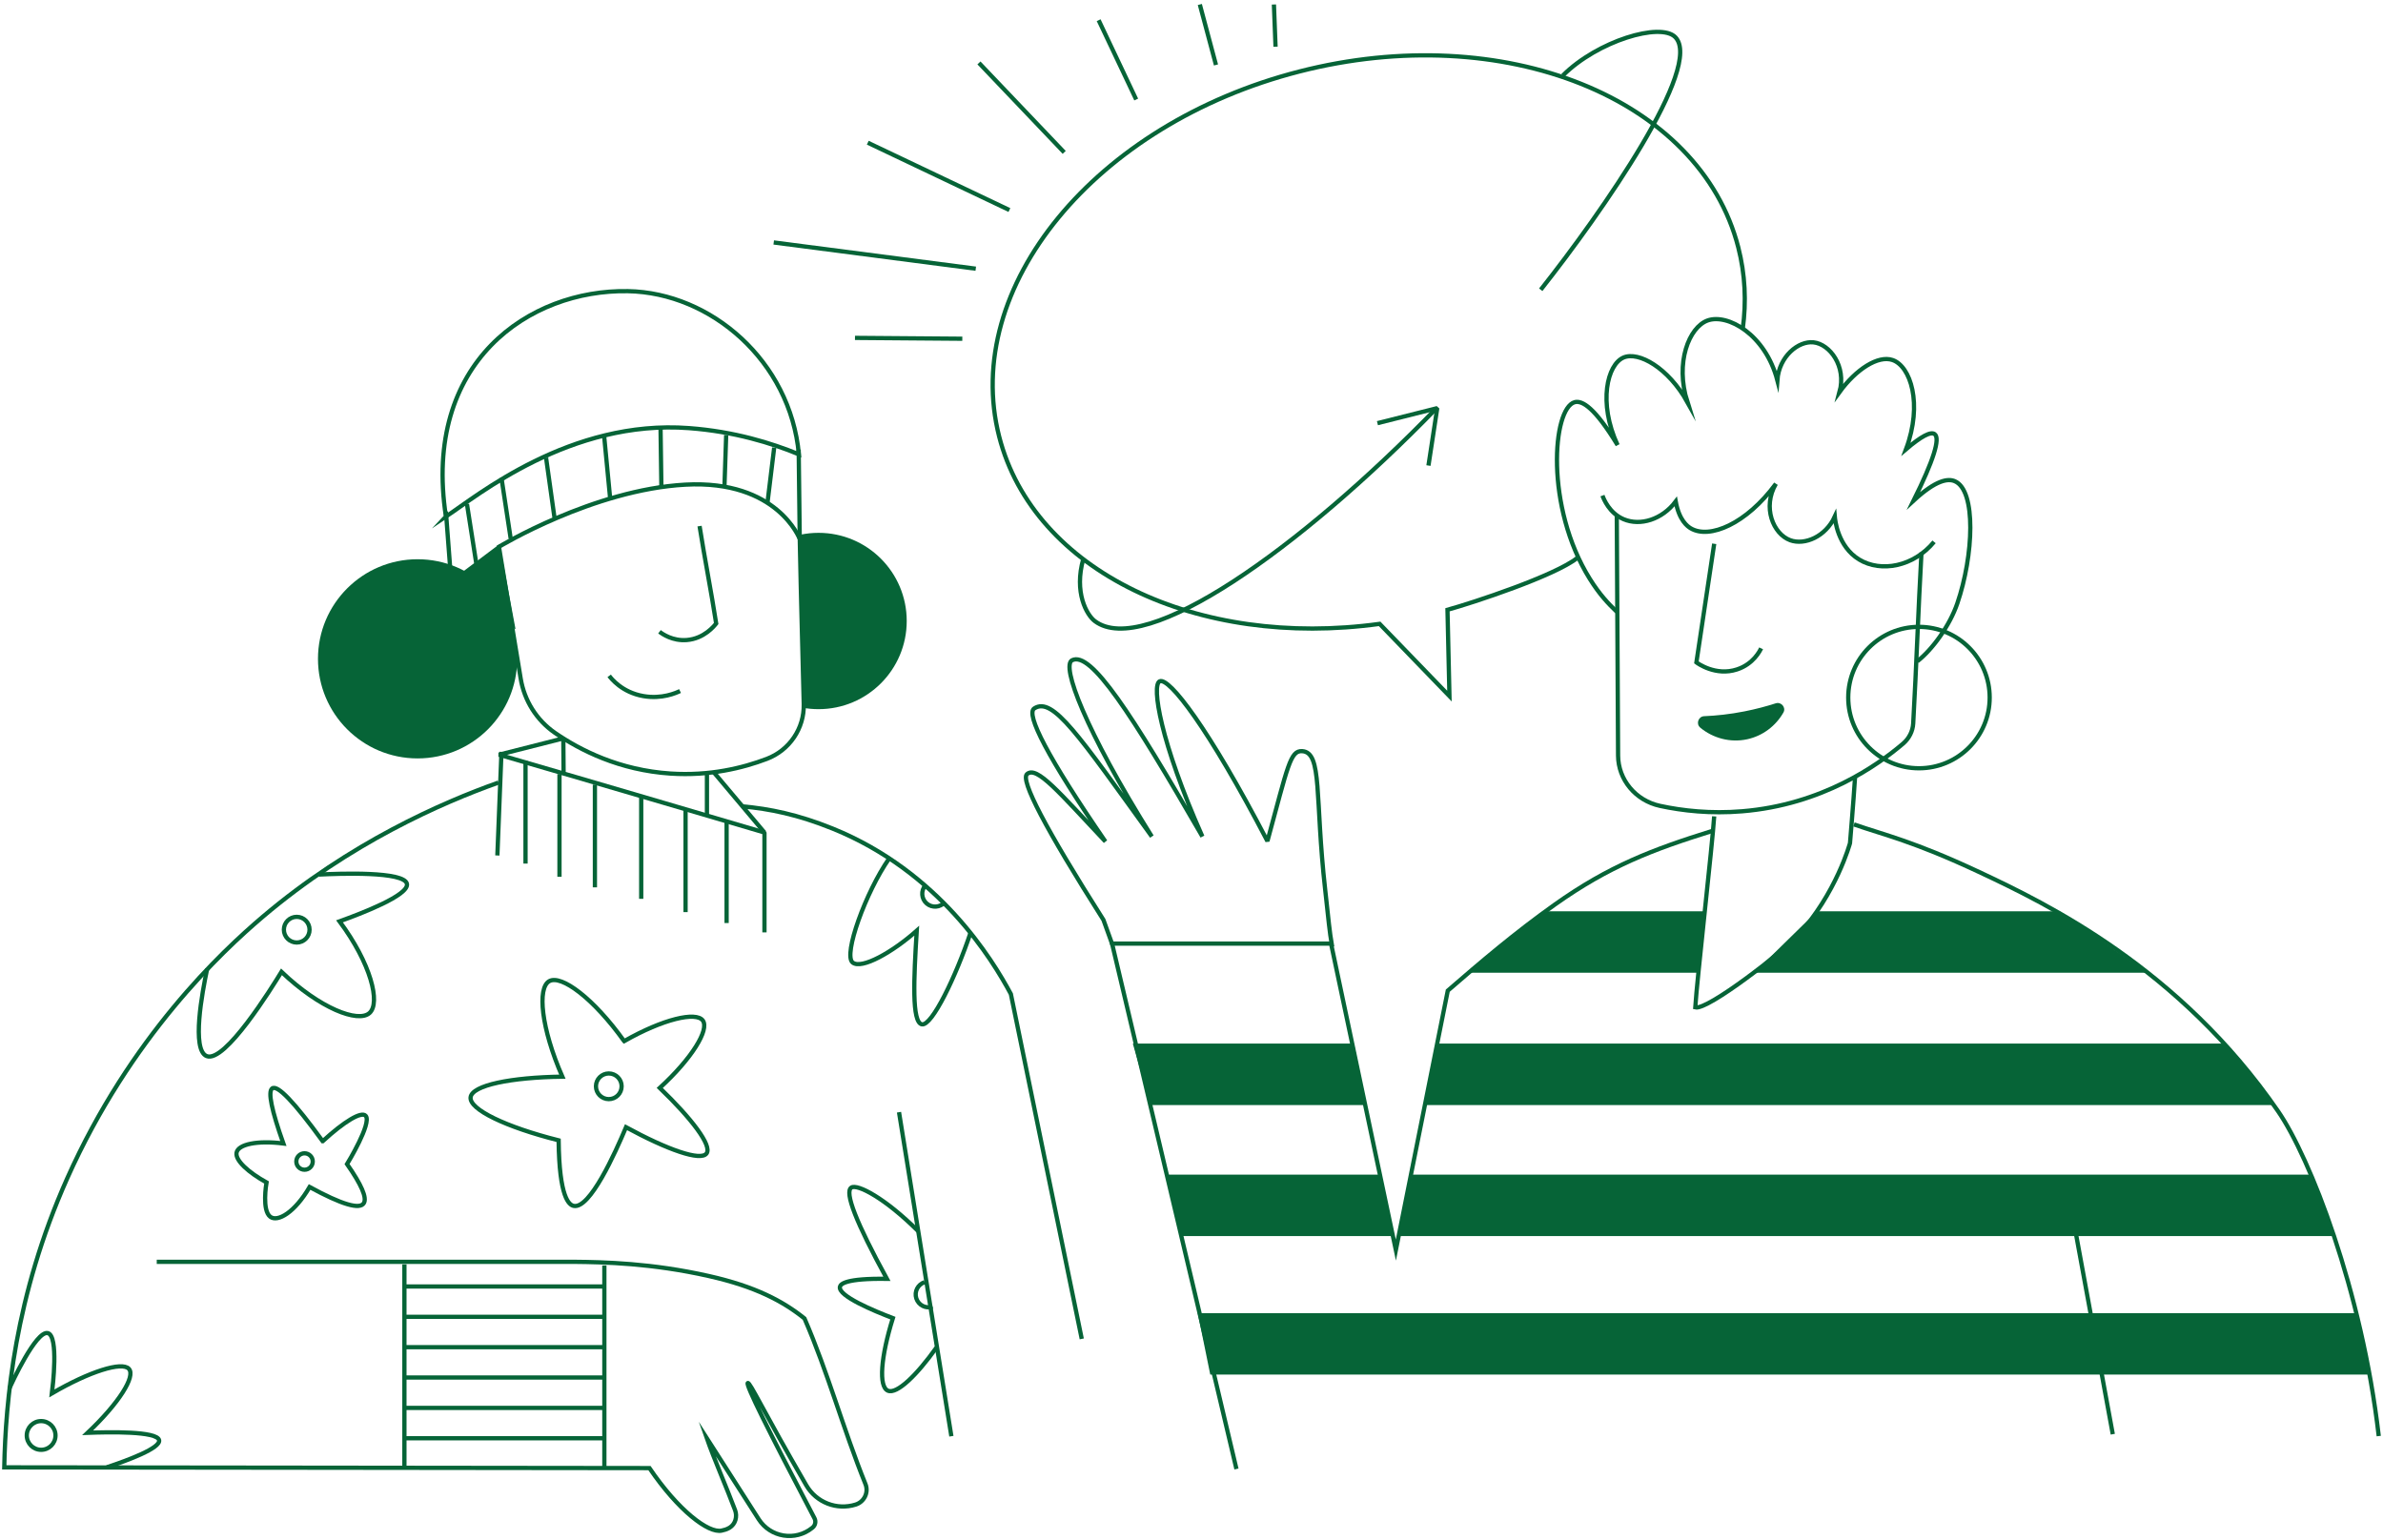 <svg width="560" height="362" viewBox="0 0 560 362" fill="none" xmlns="http://www.w3.org/2000/svg">
<path d="M379.941 121.238C380.034 139.539 380.153 159.283 380.246 177.597C380.272 183.234 384.335 188.183 390.104 189.427C395.437 190.578 401.987 191.306 409.384 190.697C428.201 189.162 441.262 179.859 447.204 174.805C448.633 173.587 449.493 171.88 449.599 170.067C450.379 156.16 450.763 143.787 451.544 129.879" stroke="#066437" stroke-miterlimit="10"/>
<path d="M402.834 127.815C401.444 137.105 400.055 146.394 398.652 155.697C398.891 155.882 403.165 159.005 408.193 157.351C412.057 156.094 413.605 152.931 413.857 152.389" stroke="#066437" stroke-miterlimit="10"/>
<path d="M399.545 171.018C398.499 170.145 399.108 168.412 400.458 168.345C403.303 168.226 406.505 167.895 409.972 167.207C412.658 166.678 415.106 166.016 417.303 165.315C418.587 164.905 419.764 166.308 419.103 167.472C417.29 170.661 414.207 172.99 410.568 173.771C406.637 174.618 402.575 173.546 399.531 171.018H399.545Z" fill="#066437"/>
<path d="M402.829 191.889C402.432 198.347 398.78 230.33 398.383 236.788C401.281 237.542 419.172 223.568 422.361 220.061C431.597 209.938 434.746 198.174 434.746 198.174C434.746 198.174 435.54 188.792 435.937 182.626" stroke="#066437" stroke-miterlimit="10"/>
<path d="M435.672 193.781C442.778 196.256 449.579 197.698 465.075 204.963C480.994 212.426 512.104 227.472 535.354 261.216C542.831 272.066 555.045 303.23 559.001 337.555" stroke="#066437" stroke-miterlimit="10"/>
<path d="M402.327 195.329C388.433 199.656 378.138 203.56 365.381 212.624C356.079 219.228 347.861 226.241 340.226 232.857L328.025 293.834L312.794 221.795H261.332L290.563 345.296" stroke="#066437" stroke-miterlimit="10"/>
<path d="M261.424 222.086L259.307 216.224C245.624 194.667 239.736 183.353 241.35 181.951C243.666 179.939 248.84 186.212 259.77 197.803C246.206 178.034 240.993 167.858 243.044 166.521C247.41 163.676 253.392 172.701 270.674 196.626C254.927 171.457 249.369 156.491 251.936 155.194C256.343 152.984 265.725 167.447 282.557 196.626C272.672 174.395 270.568 161.043 272.526 160.143C274.71 159.137 283.946 171.007 297.841 197.711C302.671 179.979 303.213 176.38 306.019 176.565C310.809 176.869 308.956 187.376 311.417 209.144C312.278 216.74 312.344 218.473 313.058 222.522" stroke="#066437" stroke-linejoin="bevel"/>
<path d="M187.943 126.715C188.261 142.992 188.565 151.672 188.883 165.527C189.015 171.217 185.522 176.351 180.202 178.376C174.499 180.546 166.758 182.425 157.601 181.83C145.585 181.049 136.349 176.351 130.394 172.249C126.093 169.272 123.209 164.667 122.362 159.506C120.655 149.184 118.948 138.863 117.254 128.528C117.254 128.528 139.406 115.097 161.068 113.919C182.73 112.741 187.943 126.715 187.943 126.715Z" stroke="#066437" stroke-miterlimit="10"/>
<path d="M179.646 219.159V195.684C179.646 195.684 137.738 183.311 117.254 177.396C122.296 176.113 127.337 174.842 132.379 173.559L132.445 181.644" stroke="#066437" stroke-linejoin="bevel"/>
<path d="M117.845 176.723L116.879 201.084" stroke="#066437" stroke-miterlimit="10"/>
<path d="M117.144 183.946C103.991 188.617 82.223 198.105 61.712 215.52C52.132 223.658 30.668 243.705 15.807 276.959C3.408 304.722 1.304 329.613 1 344.91L152.621 345.082C159.396 355.073 166.502 360.472 169.599 359.77C170.154 359.651 170.803 359.492 171.465 359.082C172.828 358.235 173.304 356.488 172.748 354.98C170.79 349.753 167.733 342.753 166.092 338.042L178.293 357.097C181.045 361.385 186.907 362.337 190.864 359.135L190.943 359.069C191.605 358.54 191.79 357.6 191.393 356.859C180.41 335.978 175.183 325.391 175.725 325.087C176.228 324.809 179.259 331.518 189.488 349.144C191.83 353.167 196.633 355.046 201.08 353.657C203.104 353.021 204.176 350.798 203.382 348.84C198.182 335.991 194.582 322.652 189.051 309.909C183.97 305.833 177.525 302.406 166.608 299.945C153.15 296.901 141.903 296.663 134.955 296.597H36.834" stroke="#066437" stroke-miterlimit="10"/>
<path d="M95.035 297.192V345.082" stroke="#066437" stroke-miterlimit="10"/>
<path d="M142.023 297.445V345.136" stroke="#066437" stroke-miterlimit="10"/>
<path d="M167.723 181.512L179.645 195.684" stroke="#066437" stroke-miterlimit="10"/>
<path d="M166.129 181.697V191.556" stroke="#066437" stroke-miterlimit="10"/>
<path d="M174.484 189.544C180.81 190.113 187.492 191.449 195.723 194.784C220.667 204.907 233.172 225.471 237.552 233.649C243.11 260.67 248.654 287.691 254.212 314.713" stroke="#066437" stroke-miterlimit="10"/>
<path d="M211.266 261.425C215.209 285.853 219.629 313.165 223.572 337.593" stroke="#066437" stroke-miterlimit="10"/>
<path d="M164.398 123.659C165.51 130.778 167.204 139.433 168.302 146.552C167.865 147.108 165.47 150.125 161.381 150.442C158.06 150.707 155.665 149.026 154.977 148.497" stroke="#066437" stroke-miterlimit="10"/>
<path d="M143.16 158.858C143.61 159.467 146.151 162.749 151.206 163.622C155.559 164.377 158.934 162.855 159.807 162.431" stroke="#066437" stroke-miterlimit="10"/>
<path d="M123.496 178.853V202.989" stroke="#066437" stroke-miterlimit="10"/>
<path d="M131.477 181.948V206.085" stroke="#066437" stroke-miterlimit="10"/>
<path d="M139.801 184.424V208.574" stroke="#066437" stroke-miterlimit="10"/>
<path d="M150.684 187.136V211.272" stroke="#066437" stroke-miterlimit="10"/>
<path d="M161.105 190.26V214.396" stroke="#066437" stroke-miterlimit="10"/>
<path d="M170.75 192.826V216.963" stroke="#066437" stroke-miterlimit="10"/>
<path d="M94.941 302.393H141.719" stroke="#066437" stroke-miterlimit="10"/>
<path d="M94.941 309.525H141.719" stroke="#066437" stroke-miterlimit="10"/>
<path d="M94.941 316.659H141.719" stroke="#066437" stroke-miterlimit="10"/>
<path d="M94.941 323.79H141.719" stroke="#066437" stroke-miterlimit="10"/>
<path d="M94.941 330.936H141.719" stroke="#066437" stroke-miterlimit="10"/>
<path d="M94.941 338.069H141.719" stroke="#066437" stroke-miterlimit="10"/>
<path d="M98.131 178.269C111.06 178.269 121.54 167.788 121.54 154.86C121.54 141.932 111.06 131.451 98.131 131.451C85.203 131.451 74.723 141.932 74.723 154.86C74.723 167.788 85.203 178.269 98.131 178.269Z" fill="#066437"/>
<path d="M104.78 121.434C112.111 116.565 133.972 98.528 161.933 100.632C172.545 101.426 181.292 104.139 187.737 106.785C185.712 84.885 167.107 68.794 147.549 68.437C124.431 68.027 99.209 85.097 104.793 121.421L104.78 121.434Z" stroke="#066437" stroke-miterlimit="10"/>
<path d="M187.939 126.716L187.688 105.676" stroke="#066437" stroke-miterlimit="10"/>
<path d="M104.785 120.245L105.778 133.306" stroke="#066437" stroke-miterlimit="10"/>
<path d="M108.34 134.694L117.404 127.879L121.149 147.9L108.604 139.974L108.34 134.694Z" fill="#066437"/>
<path d="M188.121 125.683C189.484 125.392 190.913 125.246 192.356 125.246C203.802 125.246 213.078 134.522 213.078 145.969C213.078 157.415 203.802 166.691 192.356 166.691C191.125 166.691 189.921 166.585 188.743 166.374" fill="#066437"/>
<path d="M109.734 118.472L111.905 132.313" stroke="#066437" stroke-miterlimit="10"/>
<path d="M117.84 112.331L120.01 126.583" stroke="#066437" stroke-miterlimit="10"/>
<path d="M128.324 107.594L130.296 121.634" stroke="#066437" stroke-miterlimit="10"/>
<path d="M141.969 102.447L143.358 116.884" stroke="#066437" stroke-miterlimit="10"/>
<path d="M155.223 100.276L155.421 114.316" stroke="#066437" stroke-miterlimit="10"/>
<path d="M170.651 102.249L170.254 114.119" stroke="#066437" stroke-miterlimit="10"/>
<path d="M181.932 105.213L180.344 118.274" stroke="#066437" stroke-miterlimit="10"/>
<path d="M379.931 143.787C377.907 141.841 375.961 139.83 373.606 136.072C363.02 119.107 364.833 95.963 370.046 94.534C371.806 94.058 374.77 95.805 380.13 104.618C375.498 94.6 377.721 85.681 381.519 84.041C385.052 82.519 392.026 86.436 396.538 94.521C393.587 85.218 396.922 76.921 401.276 75.333C405.96 73.64 414.839 78.589 417.671 89.373C418.095 83.736 422.62 80.097 426.166 80.468C430.004 80.878 433.934 86.092 432.293 92.139C436.17 86.806 441.344 83.458 444.745 84.623C448.953 86.052 451.904 94.865 447.908 105.597C451.468 102.566 453.717 101.376 454.63 102.037C456.006 103.03 454.365 108.243 449.694 117.665C455.014 112.756 457.806 112.438 459.381 113.113C464.449 115.27 463.814 130.554 459.976 141.802C458.19 147.042 454.114 152.679 450.554 155.445" stroke="#066437" stroke-miterlimit="10"/>
<path d="M376.574 116.487C376.879 117.321 378.189 120.603 381.523 122.032C385.453 123.712 390.601 122.124 393.79 117.877C394.597 122.323 396.569 123.752 397.35 124.202C401.743 126.769 410.358 123.183 417.331 113.722C414.116 119.227 416.696 125.512 420.692 126.981C424.093 128.225 429.016 126.147 431.173 121.436C431.239 122.204 431.861 128.463 436.902 131.52C442.05 134.643 449.712 133.187 454.502 127.365" stroke="#066437" stroke-miterlimit="10"/>
<path d="M450.952 180.586C460.131 180.586 467.573 173.145 467.573 163.966C467.573 154.787 460.131 147.346 450.952 147.346C441.773 147.346 434.332 154.787 434.332 163.966C434.332 173.145 441.773 180.586 450.952 180.586Z" stroke="#066437" stroke-miterlimit="10"/>
<path d="M409.534 77.33C410.421 70.939 410.116 64.481 408.489 58.129C399.49 23.023 353.321 4.523 305.352 16.803C257.397 29.097 225.81 67.525 234.808 102.631C242.947 134.377 281.454 152.532 324.209 146.643L340.618 163.621L340.155 143.335C346.228 141.655 365.363 135.343 370.643 131.161" stroke="#066437" stroke-miterlimit="10"/>
<path d="M362.07 68.107C376.626 49.701 400.366 15.507 393.683 8.719C390.203 5.185 375.396 9.618 367.257 17.757" stroke="#066437" stroke-miterlimit="10"/>
<path d="M254.59 131.334C252.327 139.234 255.384 144.58 257.302 146.009C269.053 154.796 305.403 129.098 337.559 95.963" stroke="#066437" stroke-miterlimit="10"/>
<path d="M323.695 99.468L337.749 95.935L335.684 109.432" stroke="#066437" stroke-linejoin="bevel"/>
<path d="M200.918 79.422L226.14 79.62" stroke="#066437" stroke-linejoin="bevel"/>
<path d="M181.824 56.991L229.303 63.158" stroke="#066437" stroke-linejoin="bevel"/>
<path d="M203.926 33.544L237.206 49.37" stroke="#066437" stroke-linejoin="bevel"/>
<path d="M230.051 14.793L250.085 35.82" stroke="#066437" stroke-linejoin="bevel"/>
<path d="M258.18 4.747L267.006 23.392" stroke="#066437" stroke-linejoin="bevel"/>
<path d="M281.957 1.057L285.755 15.269" stroke="#066437" stroke-linejoin="bevel"/>
<path d="M299.367 1.057L299.751 10.981" stroke="#066437" stroke-linejoin="bevel"/>
<path d="M485.504 277.278L496.5 337.117" stroke="#066437" stroke-miterlimit="10"/>
<path d="M399.153 228.647H345.137L362.842 214.197H400.688" fill="#066437"/>
<path d="M426.98 214.197H483.973L504.537 228.647H412.238" fill="#066437"/>
<path d="M534.566 259.745H334.672L337.424 245.295H523.014L534.566 259.745Z" fill="#066437"/>
<path d="M321.078 259.745H270.33L266.215 245.295H318.14L321.078 259.745Z" fill="#066437"/>
<path d="M548.547 290.55H328.844L331.927 276.1H543.043L548.547 290.55Z" fill="#066437"/>
<path d="M327.633 290.55H277.653L274.133 276.1H324.338L327.633 290.55Z" fill="#066437"/>
<path d="M557.019 323.104H284.41L281.473 308.667H553.711L557.019 323.104Z" fill="#066437"/>
<path d="M48.691 227.694C47.487 233.344 44.999 246.749 48.545 248.231C52.806 250.004 63.869 232.167 66.145 228.435C75.17 237.05 84.155 240.49 86.828 238.121C89.488 235.766 87.159 226.477 79.788 216.565C84.83 214.752 96.144 210.439 95.628 207.765C95.059 204.748 79.709 205.331 74.945 205.569" stroke="#066437" stroke-miterlimit="10"/>
<path d="M146.665 244.711C139.48 234.654 131.897 229.03 129.066 230.631C126.234 232.233 127.16 241.668 132.149 253.074C120.054 253.233 110.937 255.099 110.593 257.917C110.235 260.776 118.89 264.918 131.276 268.04C131.421 281.525 133.724 283.205 134.796 283.443C138.607 284.29 144.588 270.965 147.115 264.957C156.841 270.25 164.662 273.016 166.038 271.124C167.388 269.271 162.505 262.906 155.042 255.721C162.624 248.774 166.726 242.038 165.165 239.881C163.59 237.711 155.822 239.511 146.679 244.724L146.665 244.711Z" stroke="#066437" stroke-miterlimit="10"/>
<path d="M208.937 201.812C203.485 209.62 198.099 224.427 200.362 226.24C202.466 227.934 209.744 223.819 215.434 218.764C214.733 230.078 214.243 240.307 216.638 240.77C219.007 241.22 224.657 229.469 228.085 219.214" stroke="#066437" stroke-miterlimit="10"/>
<path d="M75.825 268.24C69.116 259.003 65.159 254.874 63.942 255.854C62.936 256.661 63.823 260.975 66.589 268.782C60.435 268.015 55.963 268.967 55.592 270.939C55.248 272.752 58.384 275.584 62.632 277.939C62.553 278.363 61.534 284.516 63.519 286.011C65.265 287.335 69.301 284.953 72.755 279.011C80.324 283.14 84.585 284.397 85.511 282.782C86.252 281.512 84.929 278.455 81.555 273.625C81.806 273.215 87.351 264.071 85.961 262.311C84.995 261.094 80.84 263.648 75.838 268.24H75.825Z" stroke="#066437" stroke-miterlimit="10"/>
<path d="M2.188 326.373C2.717 325.208 8.473 312.703 11.226 313.352C13.832 313.96 12.39 325.962 12.192 327.524C21.044 322.363 28.64 319.981 30.281 321.741C31.935 323.501 27.952 329.826 20.594 336.787C25.53 336.602 36.924 336.35 37.387 338.52C37.784 340.373 30.069 343.231 25.12 344.885" stroke="#066437" stroke-miterlimit="10"/>
<path d="M9.667 340.783C11.531 340.783 13.042 339.272 13.042 337.409C13.042 335.545 11.531 334.034 9.667 334.034C7.804 334.034 6.293 335.545 6.293 337.409C6.293 339.272 7.804 340.783 9.667 340.783Z" stroke="#066437" stroke-miterlimit="10"/>
<path d="M71.565 274.949C72.632 274.949 73.497 274.084 73.497 273.017C73.497 271.95 72.632 271.085 71.565 271.085C70.498 271.085 69.633 271.95 69.633 273.017C69.633 274.084 70.498 274.949 71.565 274.949Z" stroke="#066437" stroke-miterlimit="10"/>
<path d="M69.728 221.542C71.394 221.542 72.745 220.191 72.745 218.525C72.745 216.859 71.394 215.508 69.728 215.508C68.062 215.508 66.711 216.859 66.711 218.525C66.711 220.191 68.062 221.542 69.728 221.542Z" stroke="#066437" stroke-miterlimit="10"/>
<path d="M143.064 258.355C144.73 258.355 146.081 257.005 146.081 255.338C146.081 253.672 144.73 252.321 143.064 252.321C141.398 252.321 140.047 253.672 140.047 255.338C140.047 257.005 141.398 258.355 143.064 258.355Z" stroke="#066437" stroke-miterlimit="10"/>
<path d="M222.033 212.055C220.948 213.325 219.029 213.457 217.772 212.372C216.515 211.287 216.37 209.368 217.455 208.111" stroke="#066437" stroke-miterlimit="10"/>
<path d="M219.143 307.145C217.555 307.661 215.848 306.788 215.332 305.2C214.816 303.612 215.689 301.905 217.277 301.389" stroke="#066437" stroke-miterlimit="10"/>
<path d="M215.752 289.374C208.011 281.633 201.447 278.219 200.058 279.145C198.404 280.23 201.196 287.376 208.421 300.596C198.708 300.45 197.53 301.813 197.385 302.461C196.882 304.618 205.404 308.138 209.823 309.832C206.978 318.95 206.436 325.95 208.659 326.889C210.763 327.776 215.434 323.25 220.052 316.766" stroke="#066437" stroke-miterlimit="10"/>
</svg>
